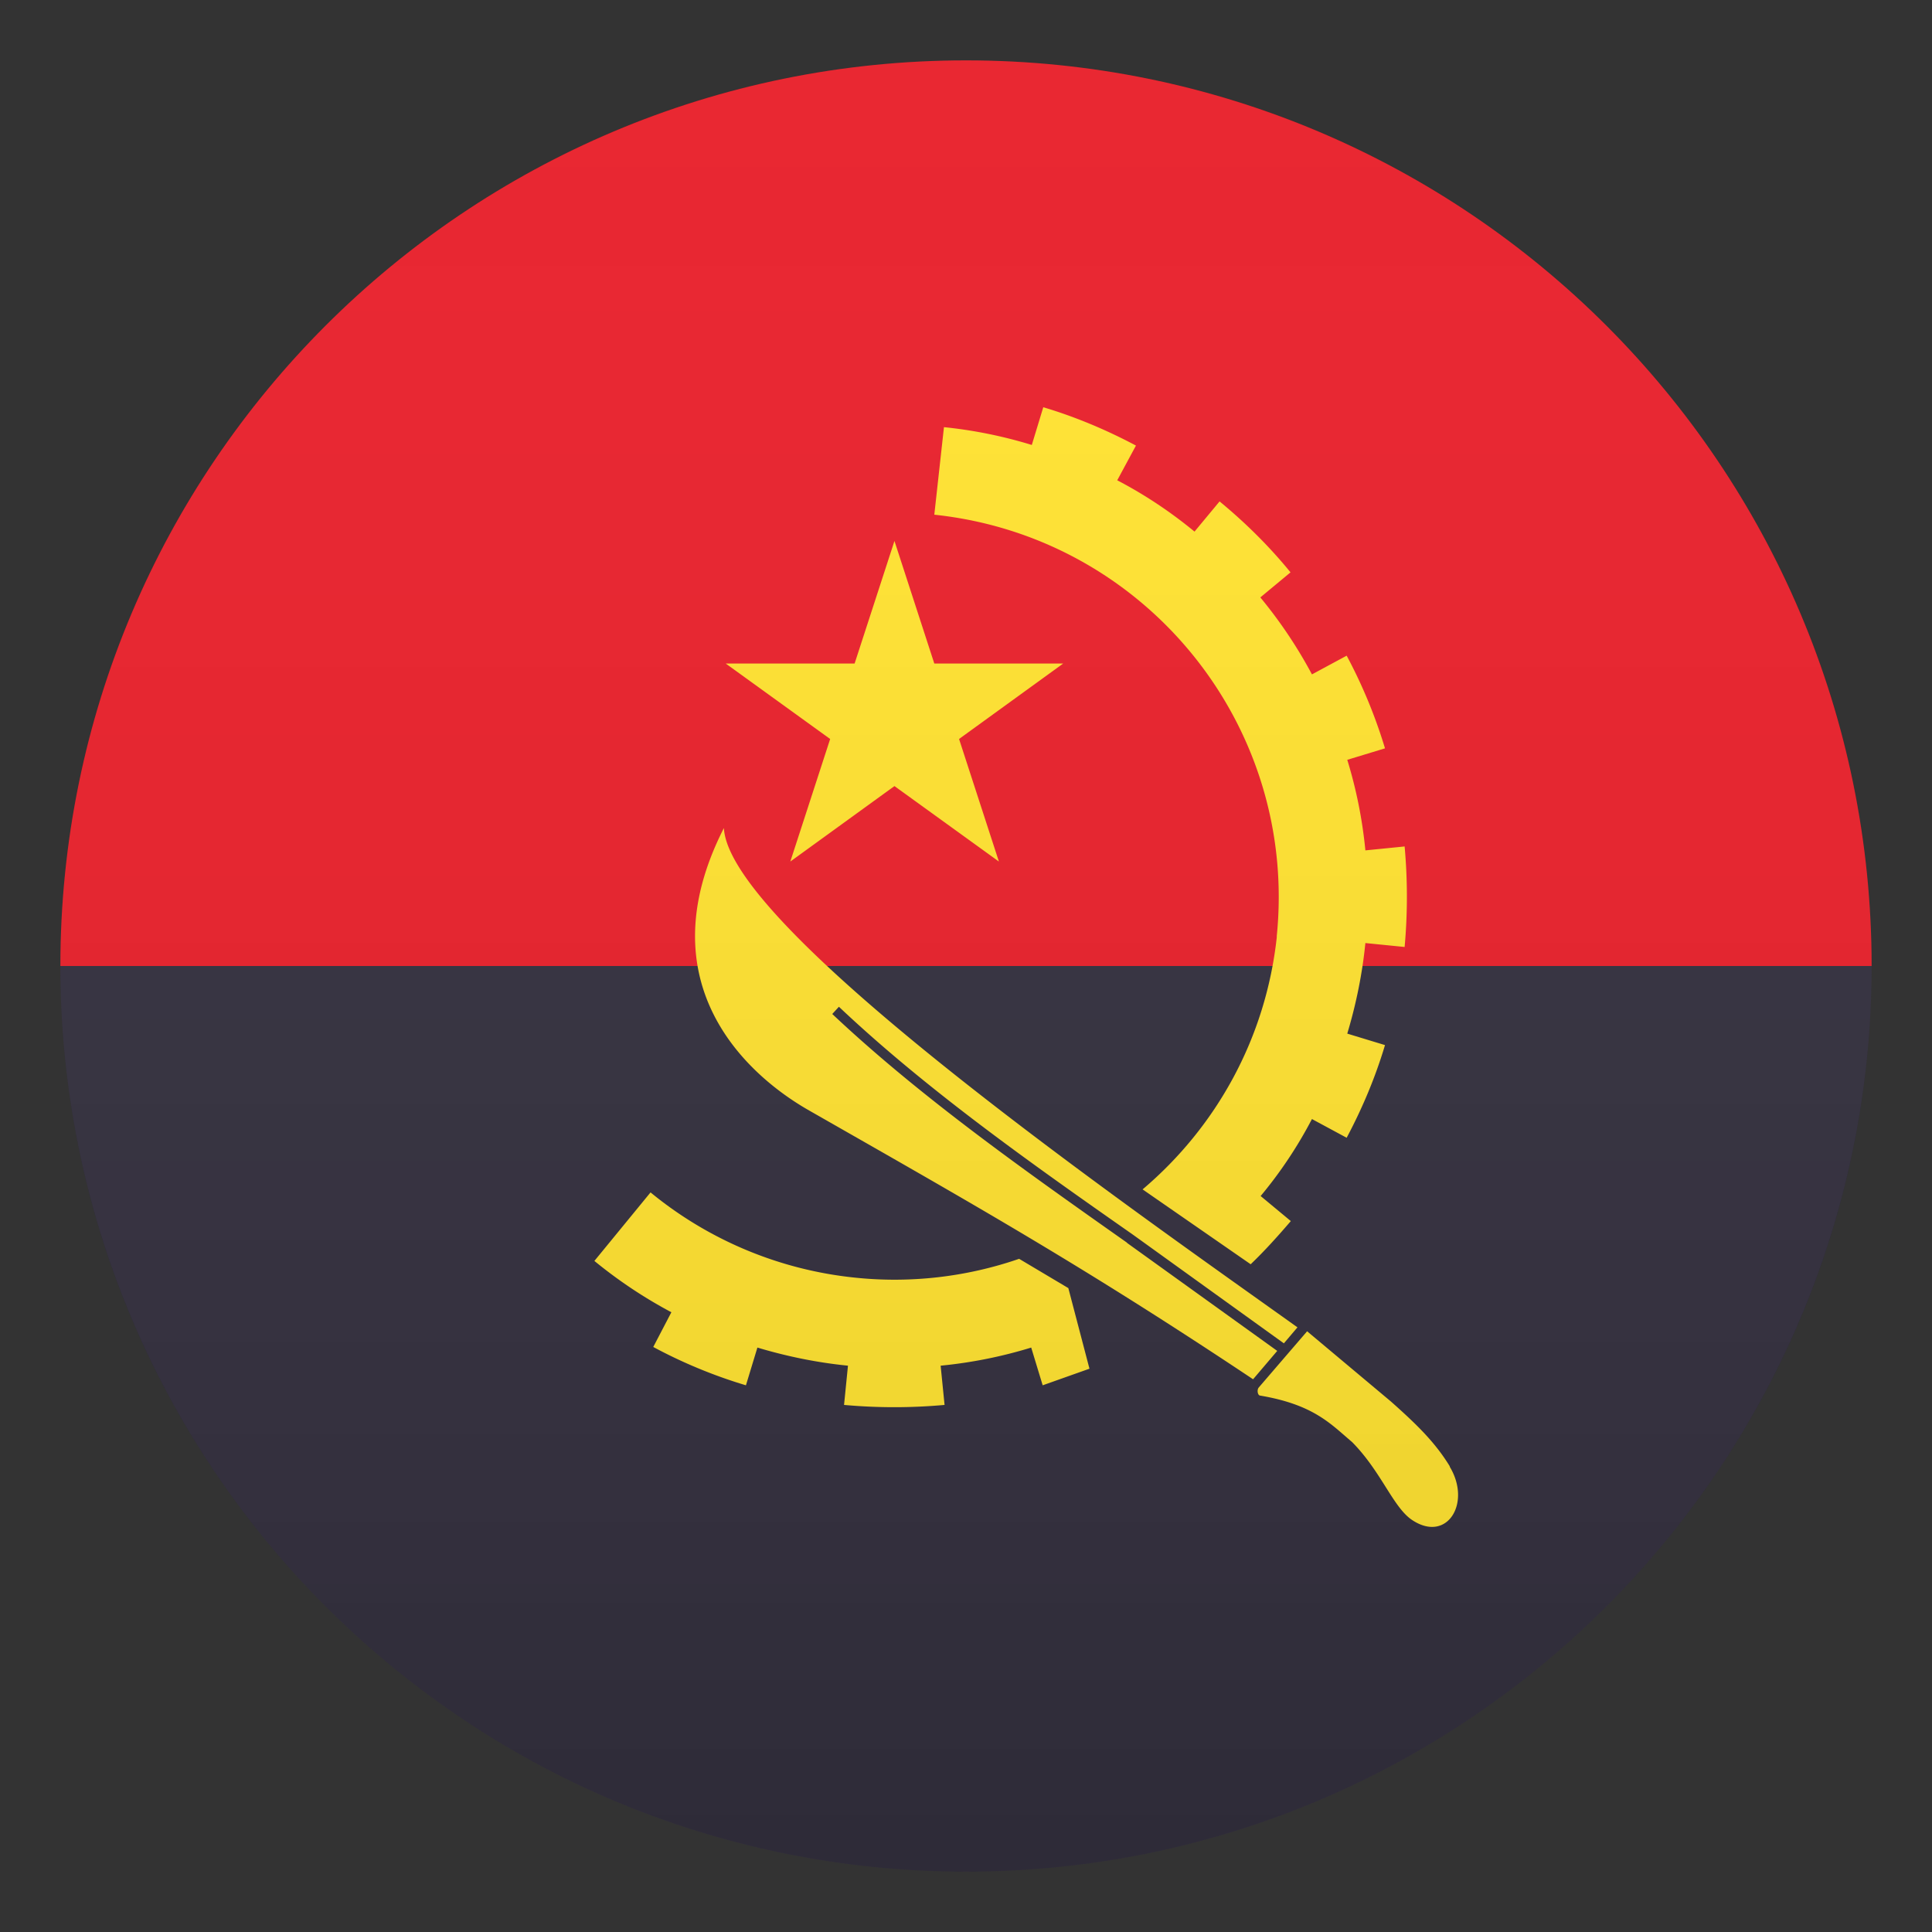 <svg xmlns="http://www.w3.org/2000/svg" viewBox="0 0 64 64"><rect x="0" y="0" width="64" height="64" fill="#333333" stroke="none"/><linearGradient id="A" gradientUnits="userSpaceOnUse" x1="32" x2="32" y1="62" y2="2"><stop offset="0" stop-color="#1a1a1a"/><stop offset=".102" stop-color="#393939" stop-opacity=".95"/><stop offset=".348" stop-color="#7f7f7f" stop-opacity=".826"/><stop offset=".569" stop-color="#b6b6b6" stop-opacity=".716"/><stop offset=".758" stop-color="#dedede" stop-opacity=".62"/><stop offset=".908" stop-color="#f6f6f6" stop-opacity=".546"/><stop offset="1" stop-color="#fff" stop-opacity=".5"/></linearGradient><path d="M32 62c16.57 0 30-13.43 30-30H2c0 16.57 13.43 30 30 30z" fill="#302c3b"/><path d="M32 2C15.43 2 2 15.43 2 32h60C62 15.43 48.57 2 32 2z" fill="#e81c27"/><path d="M27.5 24.48l-1.32 4.06 3.45-2.5 3.46 2.5-1.32-4.06 3.45-2.5h-4.27l-1.32-4.06-1.32 4.06h-4.27zm20.53 24.1c-.5-.82-1.13-1.42-1.95-2.15L43.3 44.1l-1.6 1.86c-.07.08-.04.26.04.27 1.78.3 2.34.94 3.05 1.54.96.97 1.35 2.14 1.97 2.57 1.17.8 2-.55 1.26-1.76zM33.76 41.7a12.64 12.64 0 0 1-5.47.62 12.71 12.71 0 0 1-6.74-2.82l-1.86 2.27a15.5 15.5 0 0 0 2.55 1.7l-.6 1.15a16.42 16.42 0 0 0 3.07 1.27l.38-1.25c1 .3 2 .5 3 .6l-.13 1.3a18.52 18.52 0 0 0 3.33 0l-.13-1.3a15.19 15.19 0 0 0 3-.6l.38 1.25 1.55-.55-.7-2.67zM42.3 31c-.36 3.4-2.02 6.34-4.45 8.4l3.58 2.48c.47-.45.9-.93 1.33-1.43l-1-.83a14.33 14.33 0 0 0 1.7-2.55l1.15.62c.52-.98.95-2 1.27-3.07l-1.25-.38c.3-1 .5-2 .6-3l1.3.13a18.52 18.52 0 0 0 0-3.33l-1.3.13a15.19 15.19 0 0 0-.6-3l1.25-.38c-.32-1.06-.75-2.1-1.27-3.07l-1.15.62a15.35 15.35 0 0 0-1.71-2.55l1-.83c-.7-.86-1.5-1.65-2.35-2.35l-.83 1c-.8-.66-1.66-1.23-2.56-1.7l.62-1.15c-.98-.52-2-.95-3.07-1.27l-.38 1.25a15.17 15.17 0 0 0-2.91-.59l-.32 2.9c7 .74 12.07 7 11.34 14zm-4.96 10.17c-3.36-2.37-6.84-4.82-9.77-7.58l.22-.24c2.9 2.74 6.38 5.2 9.74 7.55l5 3.6.45-.53c-5.6-4-18.83-13.2-19-16.54-2.6 5.1.7 8.15 2.83 9.36 5.43 3.1 9.03 5.12 14.7 8.9l.8-.94-4.98-3.58z" fill="#ffe12c"/><circle cx="32" cy="32" fill="url(#A)" opacity=".1" r="30"/></svg>